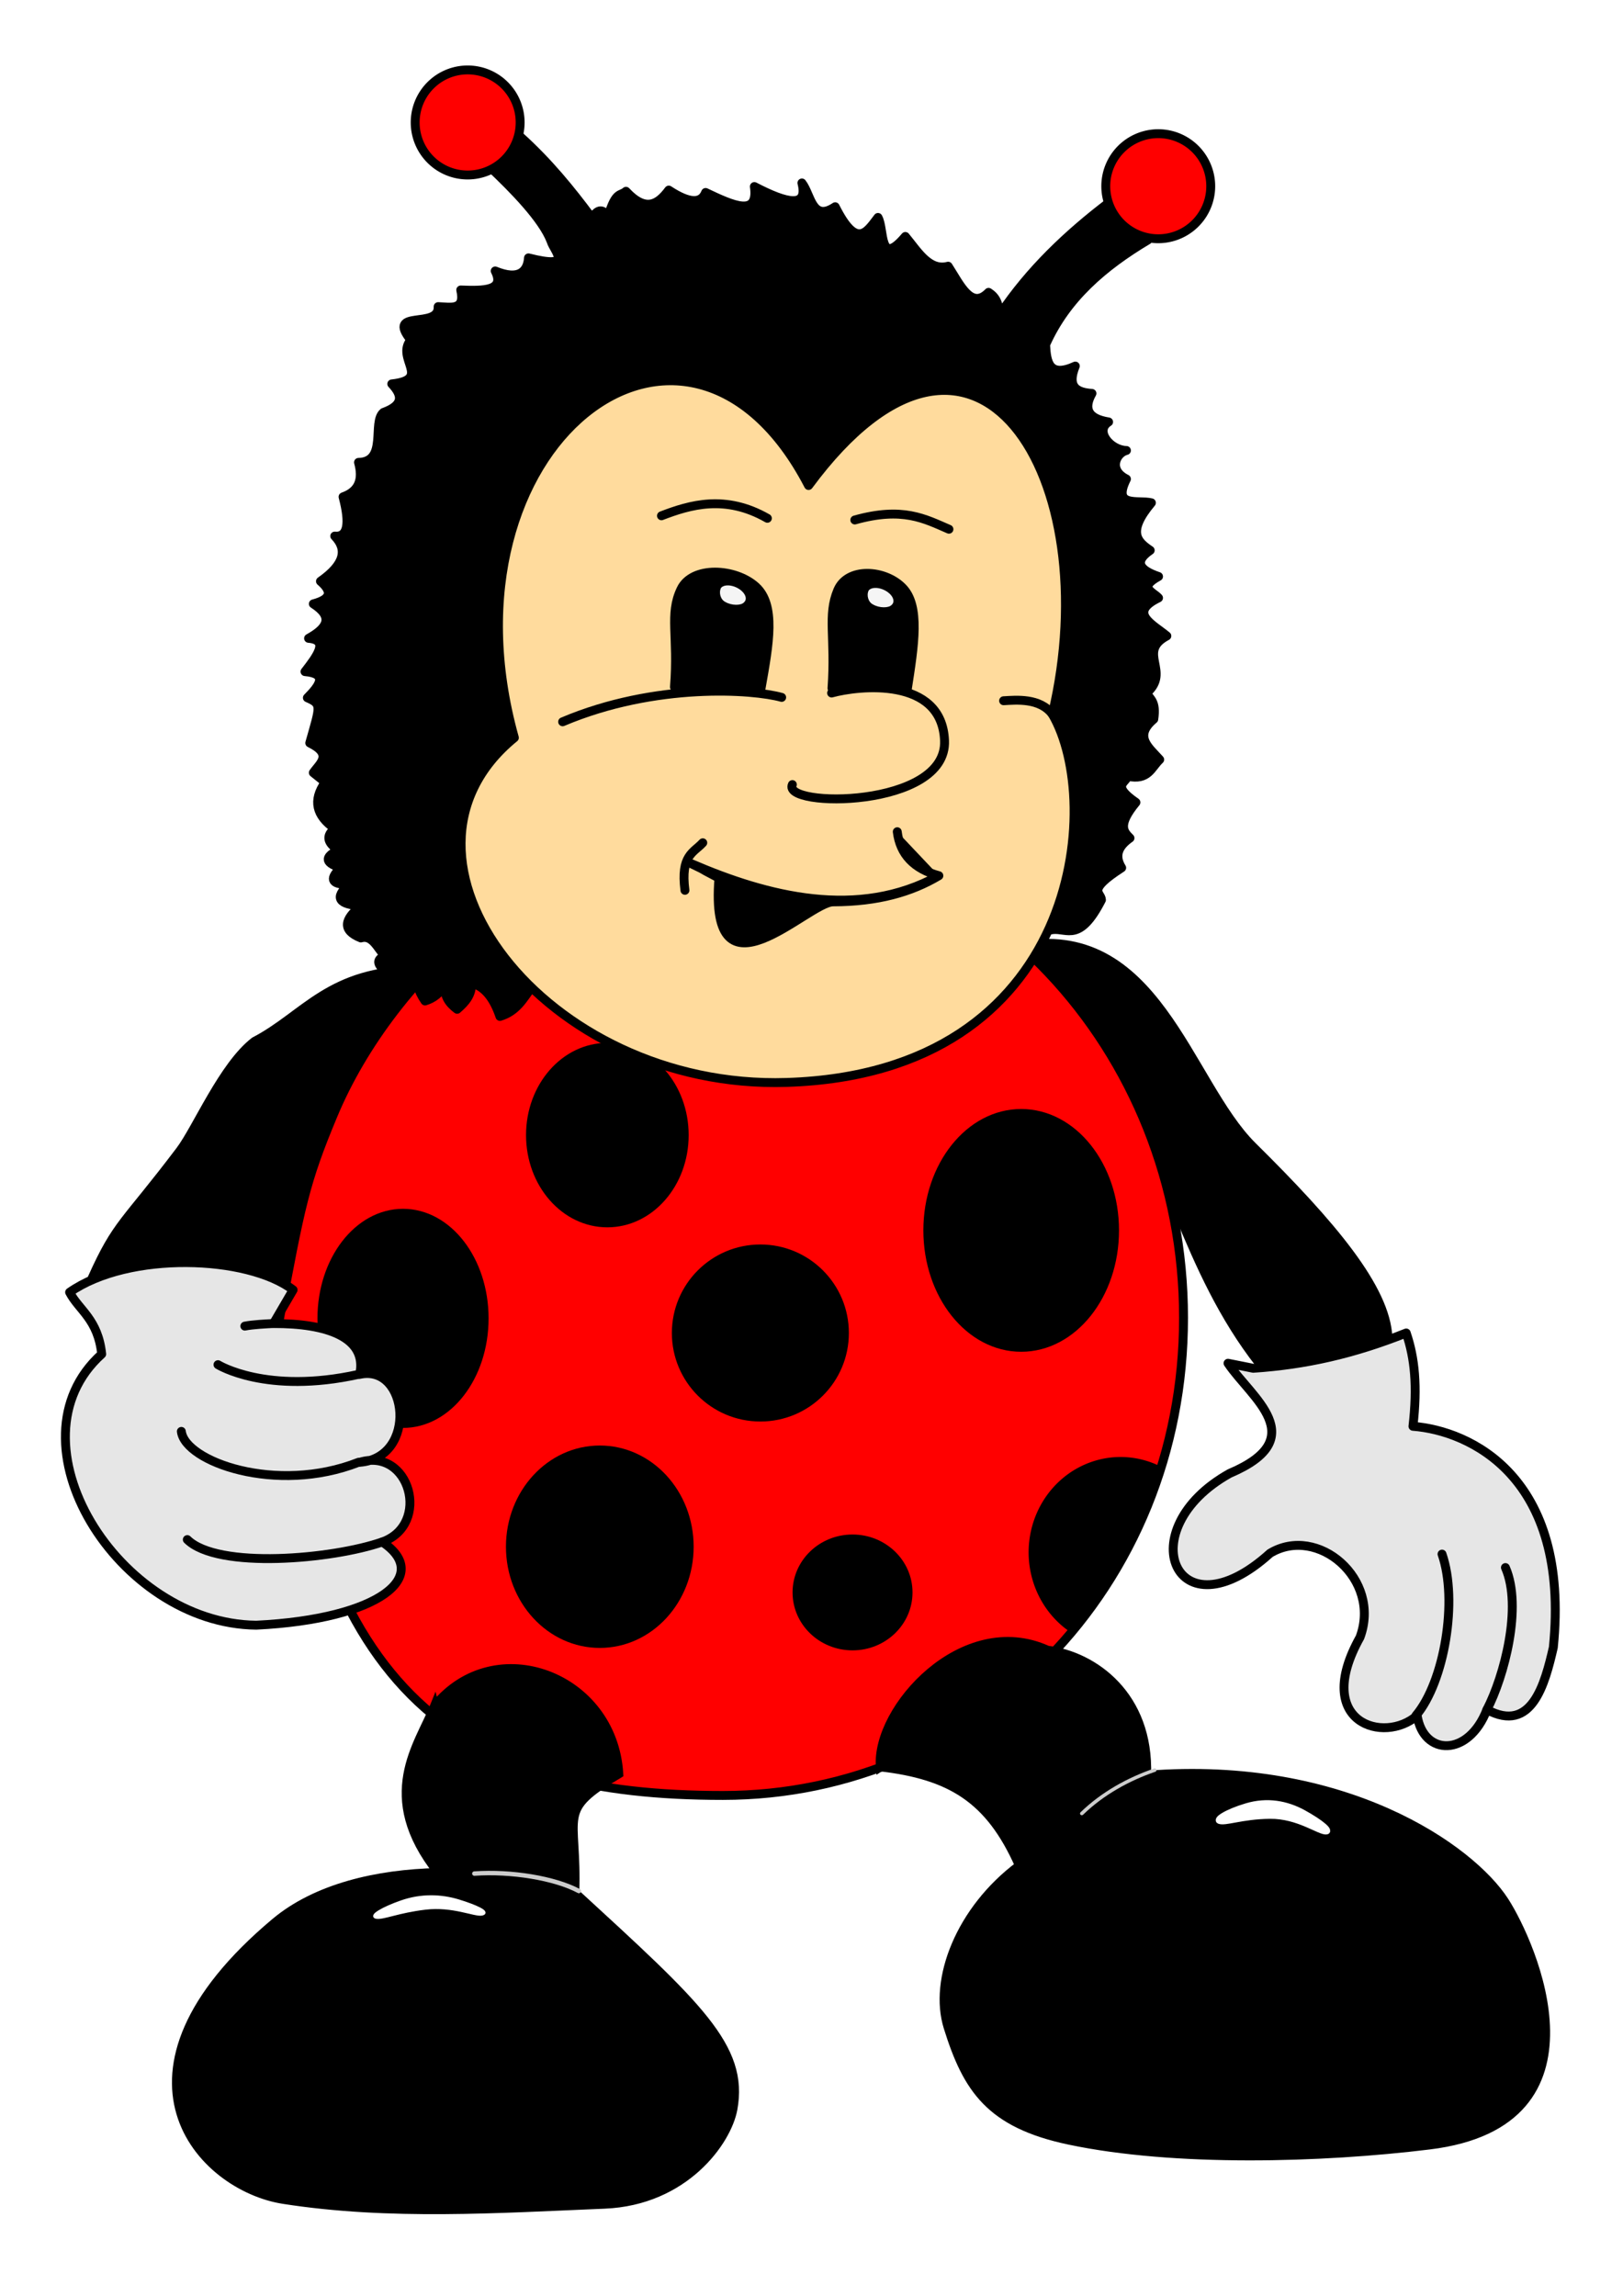<?xml version="1.0" encoding="UTF-8" standalone="no"?>
<svg
   xmlns:dc="http://purl.org/dc/elements/1.1/"
   xmlns:cc="http://creativecommons.org/ns#"
   xmlns:rdf="http://www.w3.org/1999/02/22-rdf-syntax-ns#"
   xmlns:svg="http://www.w3.org/2000/svg"
   xmlns="http://www.w3.org/2000/svg"
   xmlns:sodipodi="http://sodipodi.sourceforge.net/DTD/sodipodi-0.dtd"
   xmlns:inkscape="http://www.inkscape.org/namespaces/inkscape"
   id="svg8"
   version="1.1"
   viewBox="0 0 210 297"
   height="297mm"
   width="210mm"
   sodipodi:docname="lbi.svg"
   inkscape:version="0.92.1 r15371">
  <sodipodi:namedview
     pagecolor="#ffffff"
     bordercolor="#666666"
     borderopacity="1"
     objecttolerance="10"
     gridtolerance="10"
     guidetolerance="10"
     inkscape:pageopacity="0"
     inkscape:pageshadow="2"
     inkscape:window-width="888"
     inkscape:window-height="480"
     id="namedview81"
     showgrid="false"
     inkscape:zoom="0.2102413"
     inkscape:cx="396.85039"
     inkscape:cy="561.25984"
     inkscape:window-x="227"
     inkscape:window-y="56"
     inkscape:window-maximized="0"
     inkscape:current-layer="svg8" />
  <defs
     id="defs2">
    <marker
       style="overflow:visible"
       id="Arrow1Lstart"
       refX="0.0"
       refY="0.0"
       orient="auto">
      <path
         transform="scale(0.8) translate(12.5,0)"
         style="fill-rule:evenodd;stroke:#ffffff;stroke-width:1pt;stroke-opacity:1;fill:#ffffff;fill-opacity:1"
         d="M 0.0,0.0 L 5.0,-5.0 L -12.5,0.0 L 5.0,5.0 L 0.0,0.0 z "
         id="path5202" />
    </marker>
    <filter
       height="1.246"
       y="-0.123"
       width="1.128"
       x="-0.064"
       id="filter4561"
       style="color-interpolation-filters:sRGB">
      <feGaussianBlur
         id="feGaussianBlur4563"
         stdDeviation="0.369" />
    </filter>
    <filter
       height="1.327"
       y="-0.164"
       width="1.056"
       x="-0.028"
       id="filter4577"
       style="color-interpolation-filters:sRGB">
      <feGaussianBlur
         id="feGaussianBlur4579"
         stdDeviation="0.138" />
    </filter>
    <filter
       height="1.327"
       y="-0.164"
       width="1.056"
       x="-0.028"
       id="filter4577-0"
       style="color-interpolation-filters:sRGB">
      <feGaussianBlur
         id="feGaussianBlur4579-2"
         stdDeviation="0.138" />
    </filter>
    <filter
       height="1.246"
       y="-0.123"
       width="1.128"
       x="-0.064"
       id="filter4561-2"
       style="color-interpolation-filters:sRGB">
      <feGaussianBlur
         id="feGaussianBlur4563-7"
         stdDeviation="0.369" />
    </filter>
    <filter
       height="1.397"
       y="-0.198"
       width="1.338"
       x="-0.169"
       id="filter5614"
       style="color-interpolation-filters:sRGB">
      <feGaussianBlur
         id="feGaussianBlur5616"
         stdDeviation="0.233" />
    </filter>
    <filter
       height="1.397"
       y="-0.198"
       width="1.338"
       x="-0.169"
       id="filter5614-6"
       style="color-interpolation-filters:sRGB">
      <feGaussianBlur
         id="feGaussianBlur5616-8"
         stdDeviation="0.233" />
    </filter>
  </defs>
  <g
     style="display:inline"
     id="layer2"
     transform="matrix(1.151,0,0,1.151,-24.371,-23.01)">
    <path
       id="path4506"
       d="m 107.71,131.293 c 10.337,-1.507 18.181,-1.233 27.79,-4.922 15.623,-3.123 19.176,15.246 26.465,22.451 8.912,8.808 14.992,15.981 15.234,21.492 -0.706,3.957 -2.13,7.77 -5.345,11.225 -3.252,-2.316 -6.566,-4.507 -9.087,-8.285 -4.135,-5.297 -6.687,-11.046 -9.087,-16.838 l -101.295,8.285 -11.493,11.76 -9.354,-12.829 c 2.815,-6.277 3.621,-6.032 9.877,-14.307 1.903,-2.517 4.832,-9.552 8.381,-12.29 5.648,-2.931 8.404,-8.043 18.491,-8.014 z"
       style="fill:#000000;stroke:#000000;stroke-width:1;stroke-linecap:round;stroke-linejoin:round;stroke-miterlimit:4;stroke-dasharray:none;stroke-opacity:1"
       inkscape:connector-curvature="0" />
  </g>
  <g
     style="display:inline"
     id="layer3"
     transform="matrix(1.151,0,0,1.151,-24.371,-23.01)">
    <path
       id="path4509"
       d="m 154.222,168.11 c 0,30.273 -23.187,53.68 -51.79,53.68 -28.603,0 -46.189,-10.422 -49.919,-53.145 2.457,-13.25 2.944,-15.728 6.094,-23.286 6.629,-15.904 24.171,-32.063 43.825,-32.063 28.603,0 51.79,24.541 51.79,54.814 z"
       style="fill:#ff0000;fill-opacity:1;fill-rule:evenodd;stroke:#000000;stroke-width:1;stroke-linecap:round;stroke-linejoin:round;stroke-miterlimit:4;stroke-dasharray:none;stroke-opacity:1"
       inkscape:connector-curvature="0" />
    <circle
       r="9.449"
       cy="169.813"
       cx="106.651"
       id="path4514"
       style="fill:#000000;fill-opacity:1;fill-rule:evenodd;stroke:#000000;stroke-width:1;stroke-linecap:round;stroke-linejoin:round;stroke-miterlimit:4;stroke-dasharray:none;stroke-opacity:1" />
    <ellipse
       ry="9.866"
       rx="8.641"
       cy="147.57"
       cx="89.449"
       id="path4516"
       style="fill:#000000;fill-opacity:1;fill-rule:evenodd;stroke:#000000;stroke-width:1;stroke-linecap:round;stroke-linejoin:round;stroke-miterlimit:4;stroke-dasharray:none;stroke-opacity:1" />
    <ellipse
       ry="6.011"
       rx="6.242"
       cy="198.972"
       cx="117.012"
       id="path4516-1"
       style="fill:#000000;fill-opacity:1;fill-rule:evenodd;stroke:#000000;stroke-width:1;stroke-linecap:round;stroke-linejoin:round;stroke-miterlimit:4;stroke-dasharray:none;stroke-opacity:1" />
    <path
       transform="rotate(90.77)"
       d="m 201.018,-144.38 a 10.205,9.827 0 0 1 -13.428,3.281 10.205,9.827 0 0 1 -4.453,-12.632 l 9.324,3.996 z"
       id="path4516-4"
       style="fill:#000000;fill-opacity:1;fill-rule:evenodd;stroke:#000000;stroke-width:1;stroke-linecap:round;stroke-linejoin:round;stroke-miterlimit:4;stroke-dasharray:none;stroke-opacity:1"
       inkscape:connector-curvature="0" />
    <ellipse
       ry="10.875"
       rx="10.05"
       cy="193.834"
       cx="88.6"
       id="path4516-33"
       style="fill:#000000;fill-opacity:1;fill-rule:evenodd;stroke:#000000;stroke-width:1;stroke-linecap:round;stroke-linejoin:round;stroke-miterlimit:4;stroke-dasharray:none;stroke-opacity:1" />
    <ellipse
       ry="7.318"
       rx="6.226"
       cy="168.437"
       cx="136.238"
       id="path4516-36"
       style="display:none;fill:#000000;fill-opacity:1;fill-rule:evenodd;stroke:#000000;stroke-width:0.674;stroke-linecap:round;stroke-linejoin:round;stroke-miterlimit:4;stroke-dasharray:none;stroke-opacity:1" />
    <ellipse
       ry="13.143"
       rx="10.497"
       cy="158.28"
       cx="135.971"
       id="path4516-3"
       style="fill:#000000;fill-opacity:1;fill-rule:evenodd;stroke:#000000;stroke-width:1;stroke-linecap:round;stroke-linejoin:round;stroke-miterlimit:4;stroke-dasharray:none;stroke-opacity:1" />
    <ellipse
       ry="11.814"
       rx="9.118"
       cy="168.169"
       cx="66.48"
       id="path4516-2"
       style="display:inline;fill:#000000;fill-opacity:1;fill-rule:evenodd;stroke:#000000;stroke-width:1;stroke-linecap:round;stroke-linejoin:round;stroke-miterlimit:4;stroke-dasharray:none;stroke-opacity:1" />
  </g>
  <g
     style="display:inline"
     id="layer6"
     transform="matrix(1.151,0,0,1.151,-24.371,-23.01)">
    <path
       id="path4515"
       d="m 70.025,211.741 c 6.822,-8.402 20.058,-3.389 20.713,7.617 -7.132,4.237 -4.631,4.409 -4.944,13.363 13.791,12.668 19.058,17.364 17.773,24.322 -0.673,3.644 -5.462,10.322 -14.433,10.691 -12.027,0.495 -24.152,1.323 -36.081,-0.535 -9.27,-1.443 -21.24,-14.105 -0.935,-31.137 4.594,-3.853 11.414,-5.469 18.308,-5.613 -6.823,-8.625 -2.156,-14.317 -0.401,-18.709 z"
       style="fill:#000000;stroke:#000000;stroke-width:1;stroke-linecap:butt;stroke-linejoin:miter;stroke-miterlimit:4;stroke-dasharray:none;stroke-opacity:1"
       inkscape:connector-curvature="0" />
    <path
       id="path4517"
       d="m 86.247,232.533 c -2.711,-1.454 -7.641,-2.251 -11.749,-1.962"
       style="fill:none;stroke:#cccccc;stroke-width:0.5;stroke-linecap:round;stroke-linejoin:round;stroke-miterlimit:4;stroke-dasharray:none;stroke-opacity:1;filter:url(#filter4577)"
       inkscape:connector-curvature="0" />
  </g>
  <g
     id="g4587"
     transform="matrix(1.151,0,0,1.151,-24.371,-23.01)">
    <path
       transform="matrix(0.719,0.317,-0.328,0.694,103.513,50.739)"
       style="display:inline;fill:#ffffff;fill-opacity:1;fill-rule:evenodd;stroke:#ffffff;stroke-width:0.5;stroke-linecap:round;stroke-linejoin:round;stroke-miterlimit:4;stroke-dasharray:none;stroke-opacity:1;filter:url(#filter4561)"
       d="m 54.406,241.324 c -0.797,0.194 0.293,-1.506 2.331,-3.505 2.143,-2.101 4.719,-3.18 7.348,-3.5 2.531,-0.307 4.621,-0.262 3.772,0.342 -0.849,0.604 -4.294,0.476 -7.652,2.533 -3.358,2.058 -4.869,3.902 -5.799,4.129 z"
       id="path4585"
       inkscape:connector-curvature="0" />
    <path
       style="fill:#000000;stroke:#000000;stroke-width:1;stroke-linecap:butt;stroke-linejoin:miter;stroke-miterlimit:4;stroke-dasharray:none;stroke-opacity:1"
       d="m 120.137,218.582 c -0.528,-6.531 9.321,-17.441 18.797,-13.117 5.162,0.629 11.451,5.099 11.138,14.053 22.344,-1.764 36.459,8.314 40.224,14.165 3.066,4.765 12.09,24.867 -8.419,27.395 -12.109,1.493 -28.649,1.96 -40.491,-0.535 -8.937,-1.882 -11.488,-5.837 -13.631,-12.695 -1.684,-5.388 1.391,-13.219 8.018,-18.174 -3.348,-7.556 -7.768,-10.174 -15.635,-11.092 z"
       id="path4589"
       inkscape:connector-curvature="0" />
    <path
       transform="matrix(0.608,-0.512,0.536,0.581,-69.03,167.856)"
       id="path4591"
       d="m 160.024,228.95 c -3.574,-1.421 -7.641,-2.251 -11.749,-1.962"
       style="fill:none;stroke:#cccccc;stroke-width:0.5;stroke-linecap:round;stroke-linejoin:round;stroke-miterlimit:4;stroke-dasharray:none;stroke-opacity:1;filter:url(#filter4577-0)"
       inkscape:connector-curvature="0" />
    <path
       transform="matrix(0.692,0.514,-0.415,0.858,145.738,-65.191)"
       id="path4593"
       d="m 162.322,240.66 c -0.797,0.194 0.293,-1.506 2.331,-3.505 2.143,-2.101 4.719,-3.18 7.348,-3.5 2.531,-0.307 4.621,-0.262 3.772,0.342 -0.85,0.604 -4.294,0.476 -7.652,2.533 -3.358,2.058 -4.869,3.902 -5.799,4.129 z"
       style="display:inline;fill:#ffffff;fill-opacity:1;fill-rule:evenodd;stroke:#ffffff;stroke-width:0.5;stroke-linecap:round;stroke-linejoin:round;stroke-miterlimit:4;stroke-dasharray:none;stroke-opacity:1;filter:url(#filter4561-2)"
       inkscape:connector-curvature="0" />
  </g>
  <g
     style="display:inline"
     id="layer4"
     transform="matrix(1.151,0,0,1.151,-24.371,-23.01)">
    <path
       id="path4615"
       d="m 162.057,173.78 -2.835,-0.567 c 2.579,3.866 9.528,8.412 0.189,12.379 -11.332,6.313 -6.054,18.55 4.536,8.977 5.339,-3.227 12.547,2.912 10.111,9.449 -5.389,9.643 2.734,12.051 6.426,8.788 0.705,4.553 5.768,4.705 7.843,-0.661 5.063,2.732 6.527,-2.931 7.465,-6.993 1.94,-19.255 -9.444,-24.367 -15.78,-24.852 0.518,-4.494 0.205,-7.674 -0.756,-10.489 -5.922,2.358 -11.31,3.575 -17.198,3.969 z"
       style="fill:#e6e6e6;stroke:#000000;stroke-width:1;stroke-linecap:round;stroke-linejoin:round;stroke-miterlimit:4;stroke-dasharray:none;stroke-opacity:1"
       inkscape:connector-curvature="0" />
    <path
       id="path4617"
       d="m 183.279,194.663 c 1.813,5.207 0.264,14.364 -2.929,18.143 v 0"
       style="fill:none;stroke:#000000;stroke-width:1;stroke-linecap:round;stroke-linejoin:round;stroke-miterlimit:4;stroke-dasharray:none;stroke-opacity:1"
       inkscape:connector-curvature="0" />
    <path
       id="path4619"
       d="m 190.406,196.175 c 1.939,4.415 -0.15,12.258 -2.079,15.969"
       style="fill:none;stroke:#000000;stroke-width:1;stroke-linecap:round;stroke-linejoin:round;stroke-miterlimit:4;stroke-dasharray:none;stroke-opacity:1"
       inkscape:connector-curvature="0" />
  </g>
  <g
     id="layer5"
     transform="matrix(1.151,0,0,1.151,-24.371,-23.01)">
    <path
       id="path4622"
       d="m 28.999,165.236 c 1.049,2.02 3.196,3.018 3.608,6.949 -10.928,9.828 1.862,30.309 17.373,30.469 13.973,-0.684 19.804,-5.606 14.165,-9.354 5.514,-1.961 3.099,-10.672 -2.539,-8.954 6.563,-0.51 5.475,-11.084 0.005,-9.882 0.9,-4.158 -3.687,-5.743 -9.698,-5.712 l 2.21,-3.783 c -5.106,-3.896 -18.485,-4.378 -25.123,0.267 z"
       style="fill:#e6e6e6;fill-opacity:1;stroke:#000000;stroke-width:1;stroke-linecap:round;stroke-linejoin:round;stroke-miterlimit:4;stroke-dasharray:none;stroke-opacity:1"
       inkscape:connector-curvature="0" />
    <path
       id="path4624"
       d="m 61.477,174.464 c -10.364,2.302 -15.799,-1.091 -15.799,-1.091"
       style="fill:none;stroke:#000000;stroke-width:1;stroke-linecap:round;stroke-linejoin:round;stroke-miterlimit:4;stroke-dasharray:none;stroke-opacity:1"
       inkscape:connector-curvature="0" />
    <path
       id="path4626"
       d="m 61.472,184.346 c -9.26,3.632 -19.511,-0.088 -19.912,-3.474"
       style="fill:none;stroke:#000000;stroke-width:1;stroke-linecap:round;stroke-linejoin:round;stroke-miterlimit:4;stroke-dasharray:none;stroke-opacity:1"
       inkscape:connector-curvature="0" />
    <path
       id="path4628"
       d="m 64.145,193.299 c -5.568,1.94 -18.486,3.104 -21.916,-0.267"
       style="fill:none;stroke:#000000;stroke-width:1;stroke-linecap:round;stroke-linejoin:round;stroke-miterlimit:4;stroke-dasharray:none;stroke-opacity:1"
       inkscape:connector-curvature="0" />
    <path
       id="path4505"
       d="m 51.802,168.752 c -0.71,0.039 -2.21,0.107 -3.106,0.288"
       style="fill:none;stroke:#000000;stroke-width:1;stroke-linecap:round;stroke-linejoin:round;stroke-miterlimit:4;stroke-dasharray:none;stroke-opacity:1"
       inkscape:connector-curvature="0" />
  </g>
  <g
     style="display:none"
     id="layer8">
    <path
       id="path4636"
       d="m 73.098,140.514 c 0.792,3.633 -11.171,10.692 -29.801,-10.023 -6.201,-6.895 -2.434,-43.286 14.165,-46.639 11.02,0.824 8.91,7.081 10.29,11.893 7.058,15.676 3.564,29.845 5.345,44.768 z"
       style="fill:#ff0000;stroke:#000000;stroke-width:1;stroke-linecap:round;stroke-linejoin:round;stroke-miterlimit:4;stroke-dasharray:none;stroke-opacity:1" />
    <path
       id="path4638"
       d="m -30.821,131.187 c -2e-6,2.824 -1.799,6.629 -3.191,5.619 -1.548,-1.122 -1.556,-2.425 -1.556,-5.249 -10e-7,-2.824 -1.407,-5.359 0.887,-5.472 1.652,-0.081 3.86,2.278 3.86,5.102 z"
       style="fill:#000000;fill-opacity:1;fill-rule:evenodd;stroke:#000000;stroke-width:0.772;stroke-linecap:round;stroke-linejoin:round;stroke-miterlimit:4;stroke-dasharray:none;stroke-opacity:1"
       transform="matrix(0.789,-0.614,0.555,0.832,0,0)" />
    <path
       id="path4638-4"
       d="m 43.372,113.044 c 0.181,-1.046 1.114,-2.208 1.585,-1.643 0.523,0.628 0.442,1.112 0.262,2.158 -0.181,1.046 0.197,2.178 -0.69,1.905 -0.639,-0.197 -1.336,-1.374 -1.156,-2.42 z"
       style="fill:#000000;fill-opacity:1;fill-rule:evenodd;stroke:#000000;stroke-width:0.3;stroke-linecap:round;stroke-linejoin:round;stroke-miterlimit:4;stroke-dasharray:none;stroke-opacity:1" />
    <path
       id="path4638-4-3"
       d="m 47.795,94.046 c 0.927,-1.179 2.537,-2.229 2.854,-1.176 0.353,1.171 0.451,2.077 -0.476,3.257 -0.927,1.179 -1.626,2.517 -2.731,1.524 -0.796,-0.715 -0.574,-2.425 0.353,-3.605 z"
       style="fill:#000000;fill-opacity:1;fill-rule:evenodd;stroke:#000000;stroke-width:0.452;stroke-linecap:round;stroke-linejoin:round;stroke-miterlimit:4;stroke-dasharray:none;stroke-opacity:1" />
  </g>
  <g
     style="display:none"
     id="layer7">
    <path
       id="path4631"
       d="m 80.314,179.535 1.203,-2.138 0.802,2.539 0.535,-2.272 1.604,2.272 c -0.604,-2.543 -1.62,-5.003 -0.535,-7.884 2.324,-1.867 2.353,-3.924 0.401,-6.147 -1.341,-7.363 -8.341,-16.036 -7.884,-26.326 l -0.267,-12.963 52.518,3.207 2.405,2.405 c -1.718,6.827 -10.661,15.431 -10.023,21.649 -3.57,4.044 -3.929,7.328 -0.802,8.553 2.802,6.089 1.548,11.599 2.138,17.373 l 1.069,-2.272 1.47,1.871 v -2.405 l 1.47,1.604 -0.668,-2.272 2.405,0.935 -3.608,-3.074 c 0.719,-3.703 -0.15,-8.197 -1.336,-12.963 2.591,-2.567 4.146,-4.201 1.069,-6.414 -3.207,-0.935 6.329,-15.26 10.424,-22.852 L 127.488,125.146 72.43,108.842 57.329,90.267 c -9.454,7.285 -10.182,22.207 -8.686,30.335 1.924,10.458 19.374,22.717 24.455,19.912 0.552,10.848 6.778,18.107 7.216,24.99 -2.719,1.22 -5.084,2.538 -1.604,5.479 2.13,3.074 1.149,5.345 -1.336,8.419 l 2.138,-2.539 z"
       style="fill:#ececec;stroke:#000000;stroke-width:1;stroke-linecap:round;stroke-linejoin:round;stroke-miterlimit:4;stroke-dasharray:none;stroke-opacity:1" />
    <path
       id="path4633"
       d="m 53.467,111.159 c 1.24,3.942 -1.703,6.274 1.47,10.023 0.752,1.389 -0.263,1.854 1.604,3.207 0.33,1.213 1.667,1.206 2.138,2.539 0.165,2.087 1.365,1.476 2.138,2.806"
       style="fill:none;stroke:#000000;stroke-width:0.7;stroke-linecap:round;stroke-linejoin:round;stroke-miterlimit:4;stroke-dasharray:none;stroke-opacity:1" />
    <path
       id="path4671"
       d="m 72.831,140.581 c 0.41,-2.472 2.853,-2.719 3.475,-1.531"
       style="fill:none;stroke:#000000;stroke-width:1.5;stroke-linecap:round;stroke-linejoin:round;stroke-miterlimit:4;stroke-dasharray:none;stroke-opacity:1;paint-order:stroke fill markers" />
    <path
       id="path4677"
       d="m 80.314,165.503 c 1.528,-0.824 2.85,-0.537 4.009,0.401 v 0"
       style="fill:none;stroke:#000000;stroke-width:0.8;stroke-linecap:butt;stroke-linejoin:miter;stroke-miterlimit:4;stroke-dasharray:none;stroke-opacity:1" />
    <path
       id="path4679"
       d="m 83.923,172.051 c -0.995,0.309 -1.873,0.434 -2.469,0.122"
       style="fill:none;stroke:#000000;stroke-width:0.8;stroke-linecap:round;stroke-linejoin:round;stroke-miterlimit:4;stroke-dasharray:none;stroke-opacity:1" />
    <path
       id="path4681"
       d="m 123.211,161.227 c -0.344,0.28 -0.615,0.432 -1.336,0.535"
       style="fill:none;stroke:#000000;stroke-width:1;stroke-linecap:round;stroke-linejoin:round;stroke-miterlimit:4;stroke-dasharray:none;stroke-opacity:1" />
    <path
       id="path4685"
       d="m 124.28,154.813 c -0.588,-0.383 -1.225,-0.466 -1.904,-0.301"
       style="fill:none;stroke:#000000;stroke-width:1;stroke-linecap:round;stroke-linejoin:round;stroke-miterlimit:4;stroke-dasharray:none;stroke-opacity:1" />
  </g>
  <g
     style="display:inline"
     id="layer9"
     transform="matrix(1.151,0,0,1.151,-24.371,-23.01)">
    <path
       id="path4688"
       d="m 80.983,130.892 c -0.959,1.296 -1.692,2.762 -3.608,3.341 -0.72,-2.12 -1.775,-3.403 -3.207,-3.742 0.075,1.285 -0.682,2.154 -1.604,2.94 -0.899,-0.677 -1.562,-1.513 -1.336,-2.94 -0.544,1.165 -1.351,1.718 -2.272,2.005 -0.769,-1.104 -1.154,-2.245 -0.668,-3.474 -1.336,-0.581 -2.673,-0.422 -4.009,0 -0.427,-0.535 -1.02,-1.069 0.134,-1.604 -0.817,-0.871 -1.396,-2.397 -2.673,-2.005 -2.17,-0.864 -1.857,-2.115 0,-3.608 -2.4,-0.15 -3.091,-0.87 -1.336,-2.405 -2.23,0.016 -2.095,-0.757 -0.935,-1.871 -2.094,-0.668 -1.55,-1.336 -0.267,-2.005 -1.243,-0.802 -1.426,-1.604 -0.401,-2.405 -2.061,-1.433 -2.535,-3.149 -1.069,-5.212 l -1.336,-1.069 c 0.729,-1.052 2.223,-2.049 -0.401,-3.341 1.168,-4.152 1.392,-4.359 -0.267,-5.078 1.459,-1.464 2.262,-2.722 -0.267,-2.94 1.379,-1.787 2.715,-3.555 0.401,-3.742 2.043,-1.132 2.88,-2.367 0.535,-3.875 2.155,-0.567 2.039,-1.47 0.802,-2.539 2.699,-1.889 3.061,-3.566 1.604,-5.078 1.478,0.15 1.725,-1.41 0.935,-4.41 1.897,-0.668 2.229,-2.076 1.737,-3.875 3.3,-0.055 1.483,-4.523 2.806,-5.613 2.357,-0.85 2.086,-1.981 0.935,-3.207 4.546,-0.496 0.393,-2.845 2.138,-4.944 -2.868,-3.542 3.218,-1.144 3.074,-3.742 1.381,0.045 3.088,0.497 2.539,-1.871 2.574,0.099 5.004,0.107 3.875,-2.138 2.722,1.112 3.642,0.008 3.742,-1.47 5.183,1.314 2.888,-0.713 2.539,-1.871 -0.933,-2.488 -4.252,-5.868 -6.815,-8.285 -0.787,-3.803 1.305,-3.599 3.341,-3.475 3.156,2.848 5.675,5.935 8.018,9.087 0.525,-0.504 0.984,-1.316 1.871,-0.134 0.861,-2.864 1.373,-2.24 2.005,-2.806 2.207,2.371 3.602,1.489 4.811,-0.134 2.273,1.49 3.634,1.549 4.143,0.267 3.084,1.467 5.979,2.797 5.479,-0.668 3.662,1.908 6.074,2.458 5.345,-0.401 1.027,1.316 1.121,4.43 3.742,2.673 2.448,4.876 3.583,2.793 4.811,1.203 0.744,1.315 0.065,5.69 3.074,2.138 1.417,1.704 2.675,3.914 4.811,3.341 1.352,2.087 2.59,4.945 4.544,2.94 1.117,0.706 1.026,1.584 1.336,2.405 3.267,-4.88 7.518,-8.939 12.294,-12.562 0.818,1.893 1.842,3.627 4.276,4.276 -4.956,2.956 -9.171,6.546 -11.493,11.76 0.102,1.99 0.393,3.756 3.341,2.405 -0.97,2.385 0.182,2.959 1.871,3.074 -0.983,1.749 -0.422,2.844 1.871,3.207 -1.591,1.004 0.203,3.175 2.005,3.207 -1.1,0.253 -2.112,2.151 0,3.207 -1.626,3.263 1.303,2.308 2.806,2.673 -2.774,3.307 -1.56,4.386 -0.134,5.345 -1.825,1.247 -1.268,2.196 0.935,2.94 -2.328,1.267 -0.6,1.724 0,2.405 -3.442,1.677 -0.684,2.939 0.935,4.276 -3.406,1.817 0.506,4.009 -2.272,6.414 0.398,0.741 1.101,0.921 0.802,2.94 -2.309,1.951 -0.522,3.196 0.668,4.544 -0.95,0.876 -1.267,2.386 -3.608,1.871 -0.201,0.783 -1.864,1.003 0.935,2.94 -2.108,2.566 -1.388,3.287 -0.668,4.009 -1.272,0.888 -1.8,1.95 -0.935,3.341 -4.05,2.614 -2.299,2.742 -2.272,3.608 -2.454,4.794 -3.812,3.162 -5.479,3.341 -19.511,3.516 -39.021,4.278 -58.532,6.414 z"
       style="fill:#000000;stroke:#000000;stroke-width:1;stroke-linecap:round;stroke-linejoin:round;stroke-miterlimit:4;stroke-dasharray:none;stroke-opacity:1"
       inkscape:connector-curvature="0" />
    <path
       id="path4690-9"
       d="m 157.279,40.921 a 5.9,5.905 0 0 1 -5.9,5.905 5.9,5.905 0 0 1 -5.9,-5.905 5.9,5.905 0 0 1 5.9,-5.905 5.9,5.905 0 0 1 5.9,5.905 z"
       style="display:inline;fill:#ff0000;fill-opacity:1;fill-rule:evenodd;stroke:#000000;stroke-width:1;stroke-linecap:round;stroke-linejoin:round;stroke-miterlimit:4;stroke-dasharray:none;stroke-opacity:1;paint-order:stroke fill markers"
       inkscape:connector-curvature="0" />
    <path
       id="path4690"
       d="m 79.646,33.756 a 5.9,5.905 0 0 1 -5.9,5.905 5.9,5.905 0 0 1 -5.9,-5.905 5.9,5.905 0 0 1 5.9,-5.905 5.9,5.905 0 0 1 5.9,5.905 z"
       style="fill:#ff0000;fill-opacity:1;fill-rule:evenodd;stroke:#000000;stroke-width:1;stroke-linecap:round;stroke-linejoin:round;stroke-miterlimit:4;stroke-dasharray:none;stroke-opacity:1;paint-order:stroke fill markers"
       inkscape:connector-curvature="0" />
  </g>
  <g
     style="display:inline"
     id="layer10"
     transform="matrix(1.151,0,0,1.151,-24.371,-23.01)">
    <path
       id="path4709"
       d="m 78.997,102.909 c -9.182,-32.883 19.331,-54.808 33.073,-28.348 18.801,-25.433 33.728,-0.883 27.403,25.702 5.802,9.866 3.28,40.337 -29.86,41.388 -27.253,0.864 -47.07,-25.308 -30.616,-38.743 z"
       style="fill:#ffdb9d;stroke:#000000;stroke-width:1;stroke-linecap:round;stroke-linejoin:round;stroke-miterlimit:4;stroke-dasharray:none;stroke-opacity:1"
       inkscape:connector-curvature="0" />
    <path
       id="path4711"
       d="M 84.422,101.117 C 94.868,96.689 105.843,97.473 109.046,98.374"
       style="fill:none;stroke:#000000;stroke-width:1;stroke-linecap:round;stroke-linejoin:round;stroke-miterlimit:4;stroke-dasharray:none;stroke-opacity:1"
       inkscape:connector-curvature="0" />
    <path
       id="path4713"
       d="m 139.473,100.263 c -1.406,-1.862 -4.081,-1.591 -5.481,-1.512"
       style="fill:none;stroke:#000000;stroke-width:1;stroke-linecap:round;stroke-linejoin:round;stroke-miterlimit:4;stroke-dasharray:none;stroke-opacity:1"
       inkscape:connector-curvature="0" />
    <path
       id="path4715"
       d="m 114.659,97.884 c 3.015,-0.837 12.396,-1.875 12.695,5.345 0.316,7.638 -18.341,7.583 -17.105,4.944"
       style="fill:none;stroke:#000000;stroke-width:1;stroke-linecap:round;stroke-linejoin:round;stroke-miterlimit:4;stroke-dasharray:none;stroke-opacity:1"
       inkscape:connector-curvature="0" />
    <path
       id="path4717"
       d="m 122.04,113.472 c 0.308,2.541 1.874,4.185 4.677,4.944 -3.098,1.846 -6.876,2.928 -11.893,2.94 -2.833,0.007 -14.003,11.961 -12.829,-2.673 -3.074,-1.604 -0.758,-0.479 -3.074,-1.604 8.39,3.619 18.699,6.371 27.796,1.336"
       style="fill:#000000;stroke:#000000;stroke-width:1;stroke-linecap:round;stroke-linejoin:round;stroke-miterlimit:4;stroke-dasharray:none;stroke-opacity:1"
       inkscape:connector-curvature="0" />
    <path
       id="path4721"
       d="m 95.533,77.963 c 3.221,-1.238 7.18,-2.419 11.906,0.283"
       style="fill:none;stroke:#000000;stroke-width:1;stroke-linecap:round;stroke-linejoin:round;stroke-miterlimit:4;stroke-dasharray:none;stroke-opacity:1"
       inkscape:connector-curvature="0" />
    <path
       id="path4723"
       d="m 117.267,78.435 c 5.39,-1.515 7.876,-0.127 10.583,1.039"
       style="fill:none;stroke:#000000;stroke-width:1;stroke-linecap:round;stroke-linejoin:round;stroke-miterlimit:4;stroke-dasharray:none;stroke-opacity:1"
       inkscape:connector-curvature="0" />
    <path
       id="path4719"
       d="m 100.177,114.714 c -1.025,1.123 -2.52,1.379 -2.005,5.345"
       style="display:inline;fill:none;stroke:#000000;stroke-width:1;stroke-linecap:round;stroke-linejoin:round;stroke-miterlimit:4;stroke-dasharray:none;stroke-opacity:1"
       inkscape:connector-curvature="0" />
  </g>
  <g
     id="layer11"
     transform="matrix(1.151,0,0,1.151,-24.371,-23.01)">
    <path
       id="path4740"
       d="m 96.979,97.214 c 0.463,-5.761 -0.631,-8.155 0.736,-11.004 1.276,-2.658 6.125,-2.387 8.435,-0.29 2.279,2.068 1.487,6.417 0.58,11.499 -2.012,-0.235 -2.478,-0.504 -4.643,-0.519 -2.093,-0.015 -3.19,0.174 -5.108,0.314 z"
       style="display:inline;fill:#000000;fill-opacity:1;fill-rule:evenodd;stroke:#000000;stroke-width:0.974;stroke-linecap:round;stroke-linejoin:round;stroke-miterlimit:4;stroke-dasharray:none;stroke-opacity:1;paint-order:stroke fill markers"
       inkscape:connector-curvature="0" />
    <path
       id="path4740-1"
       d="m 114.659,97.355 c 0.405,-5.775 -0.552,-8.175 0.645,-11.031 1.117,-2.664 5.361,-2.393 7.384,-0.29 1.995,2.073 1.302,6.432 0.507,11.528 -1.761,-0.235 -2.169,-0.505 -4.064,-0.52 -1.832,-0.015 -2.792,0.175 -4.472,0.314 z"
       style="display:inline;fill:#000000;fill-opacity:1;fill-rule:evenodd;stroke:#000000;stroke-width:0.913;stroke-linecap:round;stroke-linejoin:round;stroke-miterlimit:4;stroke-dasharray:none;stroke-opacity:1;paint-order:stroke fill markers"
       inkscape:connector-curvature="0" />
    <path
       id="path5500"
       d="m 102.999,86.184 2.835,2.079 v 0"
       style="fill:none;stroke:#000000;stroke-width:0.265px;stroke-linecap:butt;stroke-linejoin:miter;stroke-opacity:1"
       inkscape:connector-curvature="0" />
    <path
       id="path5596"
       d="m -115.339,-69.28 c 0,0.855 -0.337,1.641 -0.876,2.043 -0.539,0.402 -1.193,0.356 -1.7,-0.121 -0.507,-0.477 -0.785,-1.306 -0.723,-2.157 0.006,-1.146 0.852,-2.516 1.737,-2.535 0.623,-0.159 1.402,1.246 1.562,2.77 z"
       style="opacity:0.98;fill:#ffffff;fill-opacity:1;fill-rule:evenodd;stroke:none;stroke-width:1;stroke-linecap:round;stroke-linejoin:round;stroke-miterlimit:4;stroke-dasharray:none;stroke-opacity:1;paint-order:fill markers stroke;filter:url(#filter5614)"
       transform="matrix(-0.796,-0.478,0.273,-0.306,29.337,9.726)"
       inkscape:connector-curvature="0" />
    <path
       id="path5596-6"
       d="m -115.339,-69.28 c 0,0.855 -0.337,1.641 -0.876,2.043 -0.539,0.402 -1.193,0.356 -1.7,-0.121 -0.507,-0.477 -0.785,-1.306 -0.723,-2.157 0.006,-1.146 0.852,-2.516 1.737,-2.535 0.623,-0.159 1.402,1.246 1.562,2.77 z"
       style="display:inline;opacity:0.98;fill:#ffffff;fill-opacity:1;fill-rule:evenodd;stroke:none;stroke-width:1;stroke-linecap:round;stroke-linejoin:round;stroke-miterlimit:4;stroke-dasharray:none;stroke-opacity:1;paint-order:fill markers stroke;filter:url(#filter5614-6)"
       transform="matrix(-0.796,-0.478,0.273,-0.306,45.94,10.008)"
       inkscape:connector-curvature="0" />
  </g>
</svg>
